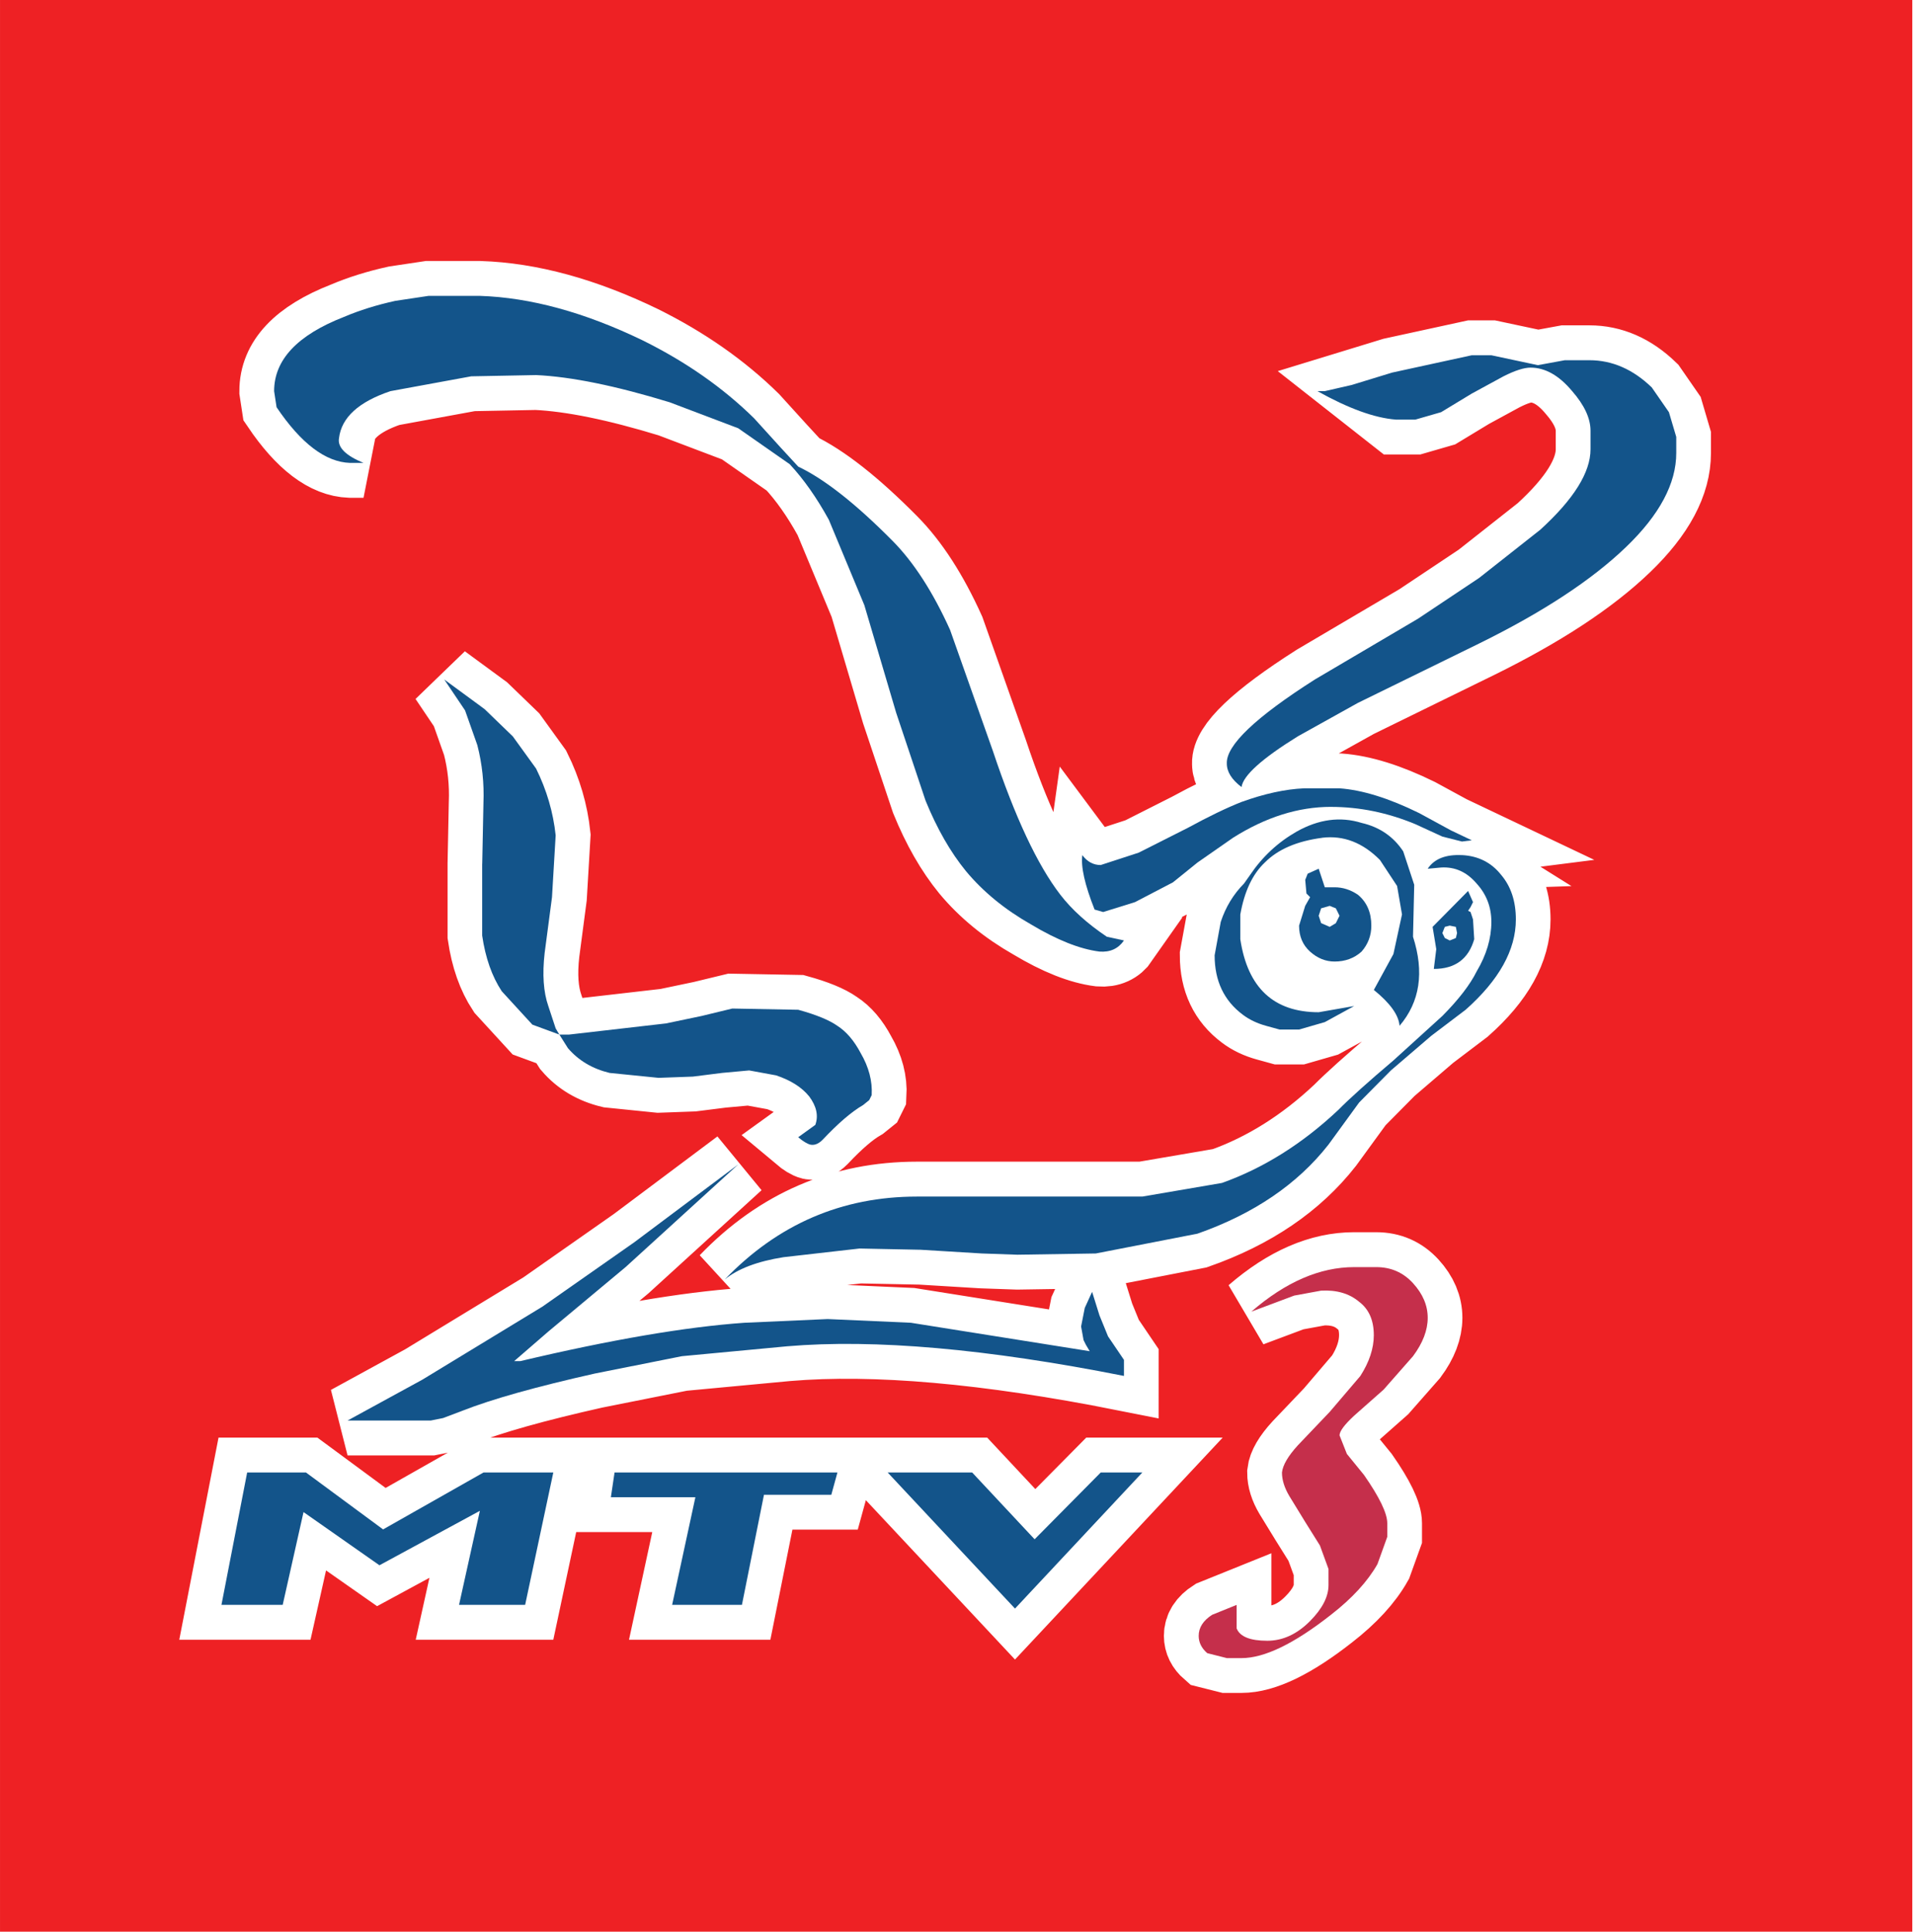 <?xml version="1.0" encoding="UTF-8" standalone="no"?>
<!-- Created with Inkscape (http://www.inkscape.org/) -->

<svg
   width="68.698mm"
   height="69.347mm"
   viewBox="0 0 68.698 69.347"
   version="1.1"
   id="svg1"
   xml:space="preserve"
   inkscape:version="1.3 (0e150ed6c4, 2023-07-21)"
   sodipodi:docname="MTV3 1994.svg"
   xmlns:inkscape="http://www.inkscape.org/namespaces/inkscape"
   xmlns:sodipodi="http://sodipodi.sourceforge.net/DTD/sodipodi-0.dtd"
   xmlns="http://www.w3.org/2000/svg"
   xmlns:svg="http://www.w3.org/2000/svg"><sodipodi:namedview
     id="namedview1"
     pagecolor="#ffffff"
     bordercolor="#000000"
     borderopacity="0.25"
     inkscape:showpageshadow="2"
     inkscape:pageopacity="0.0"
     inkscape:pagecheckerboard="0"
     inkscape:deskcolor="#d1d1d1"
     inkscape:document-units="mm"
     showguides="false"
     inkscape:zoom="1.0104048"
     inkscape:cx="14.845535"
     inkscape:cy="256.33291"
     inkscape:window-width="1920"
     inkscape:window-height="991"
     inkscape:window-x="-9"
     inkscape:window-y="-9"
     inkscape:window-maximized="1"
     inkscape:current-layer="layer1" /><defs
     id="defs1"><filter
       inkscape:collect="always"
       style="color-interpolation-filters:sRGB"
       id="filter29"
       x="-0.107"
       y="-0.109"
       width="1.209"
       height="1.218"><feGaussianBlur
         inkscape:collect="always"
         stdDeviation="1.827"
         id="feGaussianBlur29" /></filter></defs><g
     inkscape:label="Katman 1"
     inkscape:groupmode="layer"
     id="layer1"
     transform="translate(-214.279,-138.767)"><g
       transform="matrix(0.928,0,0,0.931,214.326,143.851)"
       id="g34-4"><path
         d="M 73.95,-5.463 V 69.05 h -74 V -5.463 h 74"
         id="path2"
         inkscape:connector-curvature="0"
         style="display:inline;fill:#ee2124;fill-opacity:1;fill-rule:evenodd;stroke:none;stroke-width:1.004" /><path
         id="path1"
         style="display:inline;mix-blend-mode:normal;fill:#ffffff;fill-opacity:1;fill-rule:evenodd;stroke:#ffffff;stroke-width:2.69;stroke-dasharray:none;stroke-opacity:1;filter:url(#filter29)"
         d="M 16.528,5.948 15.248,6.139 C 14.522,6.298 13.858,6.505 13.258,6.76 11.457,7.459 10.557,8.413 10.557,9.622 l 0.095,0.62 c 0.948,1.399 1.896,2.115 2.843,2.147 h 0.522 c -0.695,-0.286 -1.011,-0.604 -0.948,-0.954 0.095,-0.795 0.758,-1.399 1.99,-1.813 l 3.128,-0.572 2.512,-0.048 c 1.358,0.064 3.081,0.413 5.166,1.049 l 2.654,1.002 1.991,1.384 c 0.537,0.572 1.042,1.288 1.516,2.147 l 1.374,3.292 1.232,4.151 1.137,3.387 c 0.442,1.081 0.964,1.988 1.564,2.719 0.663,0.795 1.501,1.479 2.512,2.052 1.011,0.604 1.895,0.954 2.654,1.049 0.411,0.032 0.727,-0.111 0.948,-0.429 l -0.664,-0.143 C 42.023,30.152 41.423,29.611 40.98,29.039 40.096,27.894 39.227,26.049 38.374,23.505 L 36.715,18.829 C 36.052,17.366 35.31,16.221 34.488,15.394 33.067,13.963 31.85,13.009 30.839,12.532 L 30.176,11.816 29.133,10.671 C 27.933,9.495 26.495,8.493 24.821,7.666 22.578,6.584 20.477,6.012 18.518,5.948 Z m 40.374,2.29 -3.08,0.668 -1.564,0.477 1.706,1.336 h 0.758 l 0.995,-0.287 1.185,-0.715 1.232,-0.668 c 0.442,-0.223 0.789,-0.334 1.042,-0.334 0.569,0 1.106,0.302 1.611,0.907 0.474,0.541 0.711,1.049 0.711,1.526 v 0.716 c 0,0.891 -0.648,1.924 -1.943,3.101 l -2.369,1.861 -2.37,1.574 -3.981,2.338 c -2.306,1.463 -3.443,2.544 -3.412,3.244 0,0.318 0.189,0.62 0.568,0.907 0.063,-0.445 0.79,-1.097 2.18,-1.956 l 2.322,-1.288 4.691,-2.29 c 2.464,-1.209 4.36,-2.449 5.687,-3.721 1.295,-1.24 1.943,-2.449 1.943,-3.626 V 11.387 L 64.532,10.433 63.869,9.479 C 63.142,8.779 62.337,8.429 61.452,8.429 H 60.504 L 59.462,8.62 57.661,8.238 Z M 17.144,20.738 l 0.806,1.193 0.474,1.336 c 0.19,0.732 0.268,1.479 0.237,2.242 l -0.047,2.338 v 2.767 c 0.126,0.859 0.379,1.575 0.758,2.147 l 1.185,1.288 1.043,0.382 -0.143,-0.239 -0.284,-0.858 C 20.982,32.792 20.935,32.108 21.03,31.281 l 0.284,-2.147 0.142,-2.385 c -0.095,-0.891 -0.347,-1.749 -0.758,-2.576 L 19.798,22.932 18.708,21.883 Z m 4.455,13.692 0.332,0.525 c 0.411,0.477 0.947,0.795 1.611,0.954 l 0.948,0.096 0.947,0.096 1.327,-0.048 1.137,-0.143 1.043,-0.095 1.043,0.19 c 0.569,0.191 0.995,0.461 1.28,0.811 0.284,0.382 0.363,0.747 0.237,1.097 l -0.664,0.477 c 0.19,0.159 0.348,0.255 0.474,0.287 0.158,0.032 0.316,-0.032 0.474,-0.191 0.6,-0.636 1.121,-1.082 1.564,-1.336 l 0.237,-0.19 0.095,-0.191 c 0.032,-0.541 -0.11,-1.081 -0.426,-1.622 -0.253,-0.477 -0.553,-0.827 -0.9,-1.05 -0.316,-0.223 -0.822,-0.429 -1.517,-0.62 l -2.559,-0.047 -1.185,0.286 -1.374,0.287 -3.743,0.429 z m 28.812,-9.494 c -0.727,0.032 -1.532,0.207 -2.417,0.525 -0.569,0.223 -1.264,0.556 -2.085,1.002 l -1.895,0.954 -1.469,0.477 c -0.284,0 -0.521,-0.127 -0.711,-0.381 -0.063,0.445 0.095,1.145 0.474,2.099 l 0.332,0.096 1.232,-0.382 1.469,-0.763 0.948,-0.763 1.374,-0.954 c 1.264,-0.795 2.528,-1.193 3.791,-1.193 1.106,0 2.196,0.223 3.27,0.668 l 1.043,0.477 0.758,0.19 0.379,-0.048 -0.805,-0.381 -1.232,-0.668 c -1.169,-0.572 -2.195,-0.89 -3.08,-0.954 z m 1.296,1.204 c -0.521,0.012 -1.048,0.168 -1.581,0.466 -0.727,0.413 -1.327,0.97 -1.801,1.67 l -0.237,0.334 c -0.411,0.413 -0.711,0.906 -0.901,1.479 l -0.237,1.288 c 0,0.986 0.363,1.749 1.09,2.29 0.253,0.191 0.553,0.334 0.901,0.429 l 0.521,0.143 h 0.758 l 0.995,-0.286 1.137,-0.62 -1.374,0.238 c -1.738,0 -2.749,-0.938 -3.033,-2.815 v -0.954 c 0.158,-0.891 0.474,-1.559 0.948,-2.004 0.505,-0.509 1.248,-0.827 2.227,-0.954 0.821,-0.095 1.564,0.191 2.227,0.858 l 0.664,1.002 0.19,1.097 -0.332,1.526 -0.758,1.384 c 0.632,0.509 0.963,0.97 0.995,1.383 0.79,-0.922 0.964,-2.067 0.522,-3.435 l 0.047,-2.003 -0.426,-1.288 c -0.379,-0.572 -0.916,-0.938 -1.611,-1.097 -0.308,-0.095 -0.618,-0.14 -0.931,-0.132 z m 4.588,1.37 c -0.511,0.017 -0.878,0.194 -1.099,0.527 l 0.522,-0.048 c 0.537,-0.032 0.995,0.175 1.374,0.62 0.379,0.413 0.568,0.906 0.568,1.479 0,0.636 -0.189,1.272 -0.568,1.908 -0.253,0.509 -0.695,1.081 -1.327,1.717 l -1.895,1.717 c -0.979,0.827 -1.69,1.463 -2.133,1.908 -1.39,1.304 -2.891,2.242 -4.502,2.815 l -3.08,0.525 h -8.72 c -2.906,0 -5.386,1.066 -7.44,3.197 0.505,-0.413 1.263,-0.7 2.274,-0.859 l 2.938,-0.334 2.37,0.048 2.369,0.143 1.374,0.048 3.033,-0.048 3.933,-0.763 c 2.18,-0.763 3.87,-1.908 5.07,-3.435 l 1.185,-1.622 1.232,-1.24 1.564,-1.336 1.326,-1.002 c 1.295,-1.145 1.943,-2.306 1.943,-3.483 0,-0.7 -0.19,-1.272 -0.569,-1.717 -0.379,-0.477 -0.884,-0.731 -1.516,-0.763 -0.079,-0.004 -0.155,-0.005 -0.228,-0.003 z m -5.316,0.527 -0.427,0.19 -0.095,0.239 0.047,0.525 0.095,0.096 0.047,0.048 -0.19,0.334 -0.237,0.763 c 0,0.413 0.143,0.747 0.427,1.002 0.284,0.254 0.6,0.382 0.947,0.382 0.411,0 0.758,-0.128 1.043,-0.382 0.253,-0.286 0.379,-0.62 0.379,-1.002 0,-0.509 -0.174,-0.906 -0.521,-1.193 -0.284,-0.191 -0.585,-0.287 -0.901,-0.287 h -0.189 -0.19 z m 5.781,0.858 -1.374,1.384 0.142,0.858 -0.095,0.763 c 0.821,0 1.342,-0.382 1.564,-1.145 l -0.047,-0.763 -0.095,-0.286 -0.095,-0.048 0.095,-0.143 0.095,-0.191 z m -28.244,10.543 -4.028,3.006 -3.554,2.481 -4.644,2.815 -2.891,1.575 h 3.222 l 0.474,-0.096 0.758,-0.287 c 1.137,-0.445 2.844,-0.922 5.118,-1.431 l 3.364,-0.668 4.075,-0.381 c 3.38,-0.286 7.725,0.095 13.032,1.145 V 46.977 l -0.616,-0.907 -0.332,-0.811 -0.284,-0.907 -0.284,0.62 -0.142,0.716 0.095,0.525 0.095,0.191 0.143,0.238 -6.919,-1.097 -3.222,-0.143 -3.222,0.143 c -2.275,0.159 -5.166,0.652 -8.673,1.479 H 19.845 l 1.326,-1.145 2.986,-2.481 z m 23.836,3.96 c -1.327,0 -2.654,0.572 -3.981,1.717 L 50.031,44.496 51.074,44.305 c 0.6,-0.032 1.09,0.111 1.469,0.429 0.379,0.286 0.569,0.716 0.569,1.288 0,0.509 -0.174,1.034 -0.522,1.575 l -1.185,1.383 -1.232,1.288 c -0.379,0.413 -0.584,0.763 -0.616,1.049 0,0.286 0.094,0.589 0.284,0.907 l 0.616,1.002 0.569,0.907 0.332,0.906 v 0.62 c 0,0.445 -0.237,0.907 -0.711,1.384 -0.505,0.509 -1.059,0.763 -1.659,0.763 -0.663,0 -1.058,-0.159 -1.185,-0.477 v -0.906 l -0.948,0.381 c -0.348,0.223 -0.521,0.493 -0.521,0.811 0,0.254 0.111,0.477 0.332,0.668 l 0.758,0.19 h 0.568 c 0.885,0 2.038,-0.556 3.46,-1.67 0.821,-0.636 1.422,-1.288 1.801,-1.956 l 0.379,-1.049 v -0.525 c 0,-0.382 -0.3,-1.002 -0.901,-1.861 l -0.663,-0.811 -0.284,-0.716 c 0,-0.159 0.189,-0.414 0.568,-0.763 l 1.138,-1.002 1.137,-1.288 c 0.379,-0.509 0.568,-1.002 0.568,-1.479 0,-0.477 -0.189,-0.922 -0.568,-1.335 -0.379,-0.413 -0.853,-0.62 -1.422,-0.62 z M 9.514,51.318 8.519,56.423 h 2.37 l 0.805,-3.578 2.938,2.051 3.886,-2.099 -0.805,3.626 h 2.559 l 1.09,-5.105 h -2.701 l -3.885,2.195 -2.986,-2.195 z m 14.217,0 -0.143,0.954 h 3.27 l -0.9,4.151 h 2.701 l 0.853,-4.246 h 2.606 l 0.237,-0.859 z m 10.567,0 4.929,5.248 4.929,-5.248 h -1.611 l -2.559,2.576 -2.417,-2.576 z"
         sodipodi:nodetypes="cccccccccccccccccccccccsccsccccccccccccccscssccccccccccscccscccccccccccccccccccccccccccccccccccccccccccccccccccccccccccsccccccccsccccccccccccccccccccccccccssscccsccccccscccccccccccccscsssccccccccsscscscccccccccccccccccccccccccccccccccccccccccccsccccsccccccccssscccsccscccsccccccssssccccccccccccccccccccccccccccc" /><path
         d="m 56.761,28.896 0.19,0.429 -0.095,0.191 -0.095,0.143 0.095,0.048 0.095,0.286 0.047,0.763 q -0.332,1.145 -1.564,1.145 l 0.095,-0.763 -0.142,-0.859 1.374,-1.384"
         id="path4"
         inkscape:connector-curvature="0"
         style="fill:#13548a;fill-opacity:1;fill-rule:evenodd;stroke:none;stroke-width:0.951" /><path
         d="m 51.595,28.753 q 0.474,0 0.9,0.286 0.521,0.429 0.521,1.193 0,0.572 -0.379,1.002 -0.426,0.382 -1.043,0.382 -0.521,0 -0.948,-0.382 -0.426,-0.382 -0.426,-1.002 l 0.237,-0.763 0.19,-0.334 -0.047,-0.048 -0.095,-0.095 -0.047,-0.525 0.095,-0.239 0.426,-0.191 0.237,0.716 h 0.19 0.19"
         id="path6"
         inkscape:connector-curvature="0"
         style="fill:#13548a;fill-opacity:1;fill-rule:evenodd;stroke:none;stroke-width:0.951" /><path
         d="m 41.975,46.404 -0.095,-0.191 -0.095,-0.525 0.142,-0.716 0.284,-0.62 0.284,0.906 0.332,0.811 0.616,0.906 v 0.62 Q 35.483,46.023 30.413,46.452 l -4.075,0.382 -3.365,0.668 q -3.412,0.763 -5.118,1.431 l -0.758,0.286 -0.474,0.095 h -3.222 l 2.891,-1.574 4.644,-2.815 3.554,-2.481 4.028,-3.006 -4.36,3.96 -2.985,2.481 -1.327,1.145 h 0.237 q 5.26,-1.24 8.672,-1.479 l 3.222,-0.143 3.222,0.143 6.919,1.097 -0.142,-0.239"
         id="path8"
         inkscape:connector-curvature="0"
         style="fill:#13548a;fill-opacity:1;fill-rule:evenodd;stroke:none;stroke-width:0.951" /><path
         d="m 28.28,33.428 2.559,0.048 q 1.043,0.286 1.516,0.62 0.521,0.334 0.9,1.05 0.474,0.811 0.426,1.622 l -0.095,0.191 -0.237,0.191 q -0.663,0.382 -1.564,1.336 -0.237,0.239 -0.474,0.191 -0.19,-0.048 -0.474,-0.286 l 0.663,-0.477 q 0.19,-0.525 -0.237,-1.097 -0.426,-0.525 -1.279,-0.811 l -1.043,-0.191 -1.043,0.095 -1.137,0.143 -1.327,0.048 -0.948,-0.095 -0.948,-0.095 q -0.995,-0.239 -1.611,-0.954 l -0.332,-0.525 h 0.379 l 3.744,-0.429 1.374,-0.286 1.185,-0.286 m -9.667,-5.582 0.047,-2.338 q 0.047,-1.145 -0.237,-2.242 l -0.474,-1.336 -0.806,-1.193 1.564,1.145 1.09,1.05 0.9,1.24 q 0.616,1.24 0.758,2.576 l -0.142,2.385 -0.284,2.147 q -0.142,1.24 0.142,2.051 l 0.284,0.859 0.142,0.239 -1.043,-0.382 -1.185,-1.288 q -0.569,-0.859 -0.758,-2.147 v -2.767"
         id="path10"
         inkscape:connector-curvature="0"
         style="fill:#13548a;fill-opacity:1;fill-rule:evenodd;stroke:none;stroke-width:0.951" /><path
         d="m 48.373,45.116 q 1.99,-1.717 3.981,-1.717 h 0.853 q 0.853,0 1.422,0.62 0.569,0.62 0.569,1.336 0,0.716 -0.569,1.479 l -1.137,1.288 -1.137,1.002 q -0.569,0.525 -0.569,0.763 l 0.284,0.716 0.663,0.811 q 0.9,1.288 0.9,1.861 v 0.525 l -0.379,1.05 q -0.569,1.002 -1.801,1.956 -2.132,1.67 -3.459,1.67 h -0.569 l -0.758,-0.191 q -0.332,-0.286 -0.332,-0.668 0,-0.477 0.521,-0.811 l 0.948,-0.382 V 57.33 q 0.19,0.477 1.185,0.477 0.9,0 1.659,-0.763 0.711,-0.716 0.711,-1.384 V 55.04 L 51.027,54.133 50.458,53.227 49.842,52.225 q -0.284,-0.477 -0.284,-0.906 0.047,-0.429 0.616,-1.05 l 1.232,-1.288 1.185,-1.384 q 0.521,-0.811 0.521,-1.574 0,-0.859 -0.569,-1.288 -0.569,-0.477 -1.469,-0.429 l -1.043,0.191 -1.659,0.62"
         id="path12"
         inkscape:connector-curvature="0"
         style="fill:#c52f4b;fill-opacity:1;fill-rule:evenodd;stroke:none;stroke-width:0.392;stroke-dasharray:none" /><path
         d="m 56.524,27.512 q 0.948,0.048 1.516,0.763 0.569,0.668 0.569,1.717 0,1.765 -1.943,3.483 l -1.327,1.002 -1.564,1.336 -1.232,1.24 -1.185,1.622 q -1.801,2.29 -5.071,3.435 l -3.933,0.763 -3.033,0.048 -1.374,-0.048 -2.369,-0.143 -2.369,-0.048 -2.938,0.334 q -1.516,0.239 -2.275,0.859 3.08,-3.196 7.44,-3.196 h 8.719 l 3.08,-0.525 q 2.417,-0.859 4.502,-2.815 0.663,-0.668 2.132,-1.908 l 1.896,-1.717 q 0.948,-0.954 1.327,-1.717 0.569,-0.954 0.569,-1.908 0,-0.859 -0.569,-1.479 -0.569,-0.668 -1.374,-0.62 l -0.521,0.048 q 0.379,-0.572 1.327,-0.525"
         id="path14"
         inkscape:connector-curvature="0"
         style="fill:#13548a;fill-opacity:1;fill-rule:evenodd;stroke:none;stroke-width:0.951" /><path
         d="m 51.121,26.844 q -1.469,0.191 -2.227,0.954 -0.711,0.668 -0.948,2.004 v 0.954 q 0.426,2.815 3.033,2.815 l 1.374,-0.239 -1.137,0.62 -0.995,0.286 h -0.758 l -0.521,-0.143 q -0.521,-0.143 -0.9,-0.429 -1.09,-0.811 -1.09,-2.29 l 0.237,-1.288 q 0.284,-0.859 0.9,-1.479 l 0.237,-0.334 q 0.711,-1.05 1.801,-1.67 1.279,-0.716 2.512,-0.334 1.043,0.239 1.611,1.097 l 0.426,1.288 -0.047,2.004 q 0.663,2.051 -0.521,3.435 -0.047,-0.62 -0.995,-1.384 l 0.758,-1.384 0.332,-1.527 -0.19,-1.097 -0.663,-1.002 q -0.995,-1.002 -2.227,-0.859"
         id="path16"
         inkscape:connector-curvature="0"
         style="fill:#13548a;fill-opacity:1;fill-rule:evenodd;stroke:none;stroke-width:0.951" /><path
         d="m 50.979,29.85 0.095,-0.286 0.332,-0.095 0.237,0.095 0.142,0.286 -0.142,0.286 -0.237,0.143 -0.332,-0.143 -0.095,-0.286"
         id="path18"
         inkscape:connector-curvature="0"
         style="fill:#ffffff;fill-rule:evenodd;stroke:none;stroke-width:0.951" /><path
         d="m 56.287,30.279 0.047,0.239 -0.047,0.191 -0.237,0.095 -0.19,-0.095 -0.095,-0.191 0.095,-0.239 0.19,-0.048 0.237,0.048"
         id="path20"
         inkscape:connector-curvature="0"
         style="fill:#ffffff;fill-opacity:1;fill-rule:evenodd;stroke:none;stroke-width:0.951" /><path
         d="m 51.453,25.652 q -1.896,0 -3.791,1.193 l -1.374,0.954 -0.948,0.763 -1.469,0.763 -1.232,0.382 -0.332,-0.095 q -0.569,-1.431 -0.474,-2.099 0.284,0.382 0.711,0.382 l 1.469,-0.477 1.896,-0.954 q 1.232,-0.668 2.085,-1.002 1.327,-0.477 2.417,-0.525 h 1.374 q 1.327,0.095 3.08,0.954 l 1.232,0.668 0.806,0.382 -0.379,0.048 -0.758,-0.191 -1.043,-0.477 q -1.611,-0.668 -3.27,-0.668"
         id="path22"
         inkscape:connector-curvature="0"
         style="fill:#13548a;fill-opacity:1;fill-rule:evenodd;stroke:none;stroke-width:0.951" /><path
         d="m 53.822,8.906 3.08,-0.668 h 0.758 l 1.801,0.382 1.043,-0.191 h 0.948 q 1.327,0 2.417,1.05 l 0.663,0.954 0.284,0.954 v 0.62 q 0,1.765 -1.943,3.626 -1.99,1.908 -5.687,3.721 l -4.691,2.29 -2.322,1.288 q -2.085,1.288 -2.18,1.956 -0.569,-0.429 -0.569,-0.906 -0.047,-1.05 3.412,-3.244 l 3.981,-2.338 2.369,-1.574 2.369,-1.861 q 1.943,-1.765 1.943,-3.101 v -0.716 q 0,-0.716 -0.711,-1.527 -0.758,-0.906 -1.611,-0.906 -0.379,0 -1.043,0.334 l -1.232,0.668 -1.185,0.716 -0.995,0.286 h -0.758 q -1.232,-0.095 -3.033,-1.097 h 0.284 L 52.259,9.383 53.822,8.906"
         id="path24"
         inkscape:connector-curvature="0"
         style="fill:#13548a;fill-opacity:1;fill-rule:evenodd;stroke:none;stroke-width:0.951" /><path
         d="m 18.518,5.948 q 2.938,0.095 6.303,1.717 2.512,1.24 4.312,3.006 l 1.043,1.145 0.663,0.716 q 1.516,0.716 3.649,2.862 1.232,1.24 2.227,3.435 l 1.659,4.675 q 1.279,3.817 2.606,5.534 0.663,0.859 1.801,1.622 l 0.663,0.143 q -0.332,0.477 -0.948,0.429 -1.137,-0.143 -2.654,-1.05 -1.516,-0.859 -2.512,-2.051 -0.9,-1.097 -1.564,-2.719 l -1.137,-3.387 -1.232,-4.151 -1.374,-3.292 Q 31.313,13.295 30.507,12.437 L 28.517,11.053 25.863,10.051 Q 22.736,9.097 20.698,9.002 l -2.512,0.048 -3.128,0.572 q -1.848,0.62 -1.99,1.813 -0.095,0.525 0.948,0.954 h -0.521 q -1.422,-0.048 -2.843,-2.147 l -0.095,-0.62 q 0,-1.813 2.701,-2.862 0.9,-0.382 1.99,-0.62 l 1.279,-0.191 h 1.99"
         id="path26"
         inkscape:connector-curvature="0"
         style="fill:#13548a;fill-opacity:1;fill-rule:evenodd;stroke:none;stroke-width:0.951" /><path
         d="m 44.155,51.318 -4.928,5.248 -4.928,-5.248 h 3.27 l 2.417,2.576 2.559,-2.576 h 1.611"
         id="path28"
         inkscape:connector-curvature="0"
         style="fill:#13548a;fill-opacity:1;fill-rule:evenodd;stroke:none;stroke-width:0.951" /><path
         d="m 32.356,51.318 -0.237,0.859 h -2.606 l -0.853,4.246 h -2.701 l 0.9,-4.151 h -3.27 l 0.142,-0.954 h 8.625"
         id="path30"
         inkscape:connector-curvature="0"
         style="fill:#13548a;fill-opacity:1;fill-rule:evenodd;stroke:none;stroke-width:0.951" /><path
         d="m 20.272,56.423 h -2.559 l 0.806,-3.626 -3.886,2.099 -2.938,-2.051 -0.806,3.578 H 8.519 l 0.995,-5.105 h 2.275 l 2.985,2.195 3.886,-2.195 h 2.701 l -1.09,5.105"
         id="path32"
         inkscape:connector-curvature="0"
         style="fill:#13548a;fill-opacity:1;fill-rule:evenodd;stroke:none;stroke-width:0.951" /></g></g></svg>
